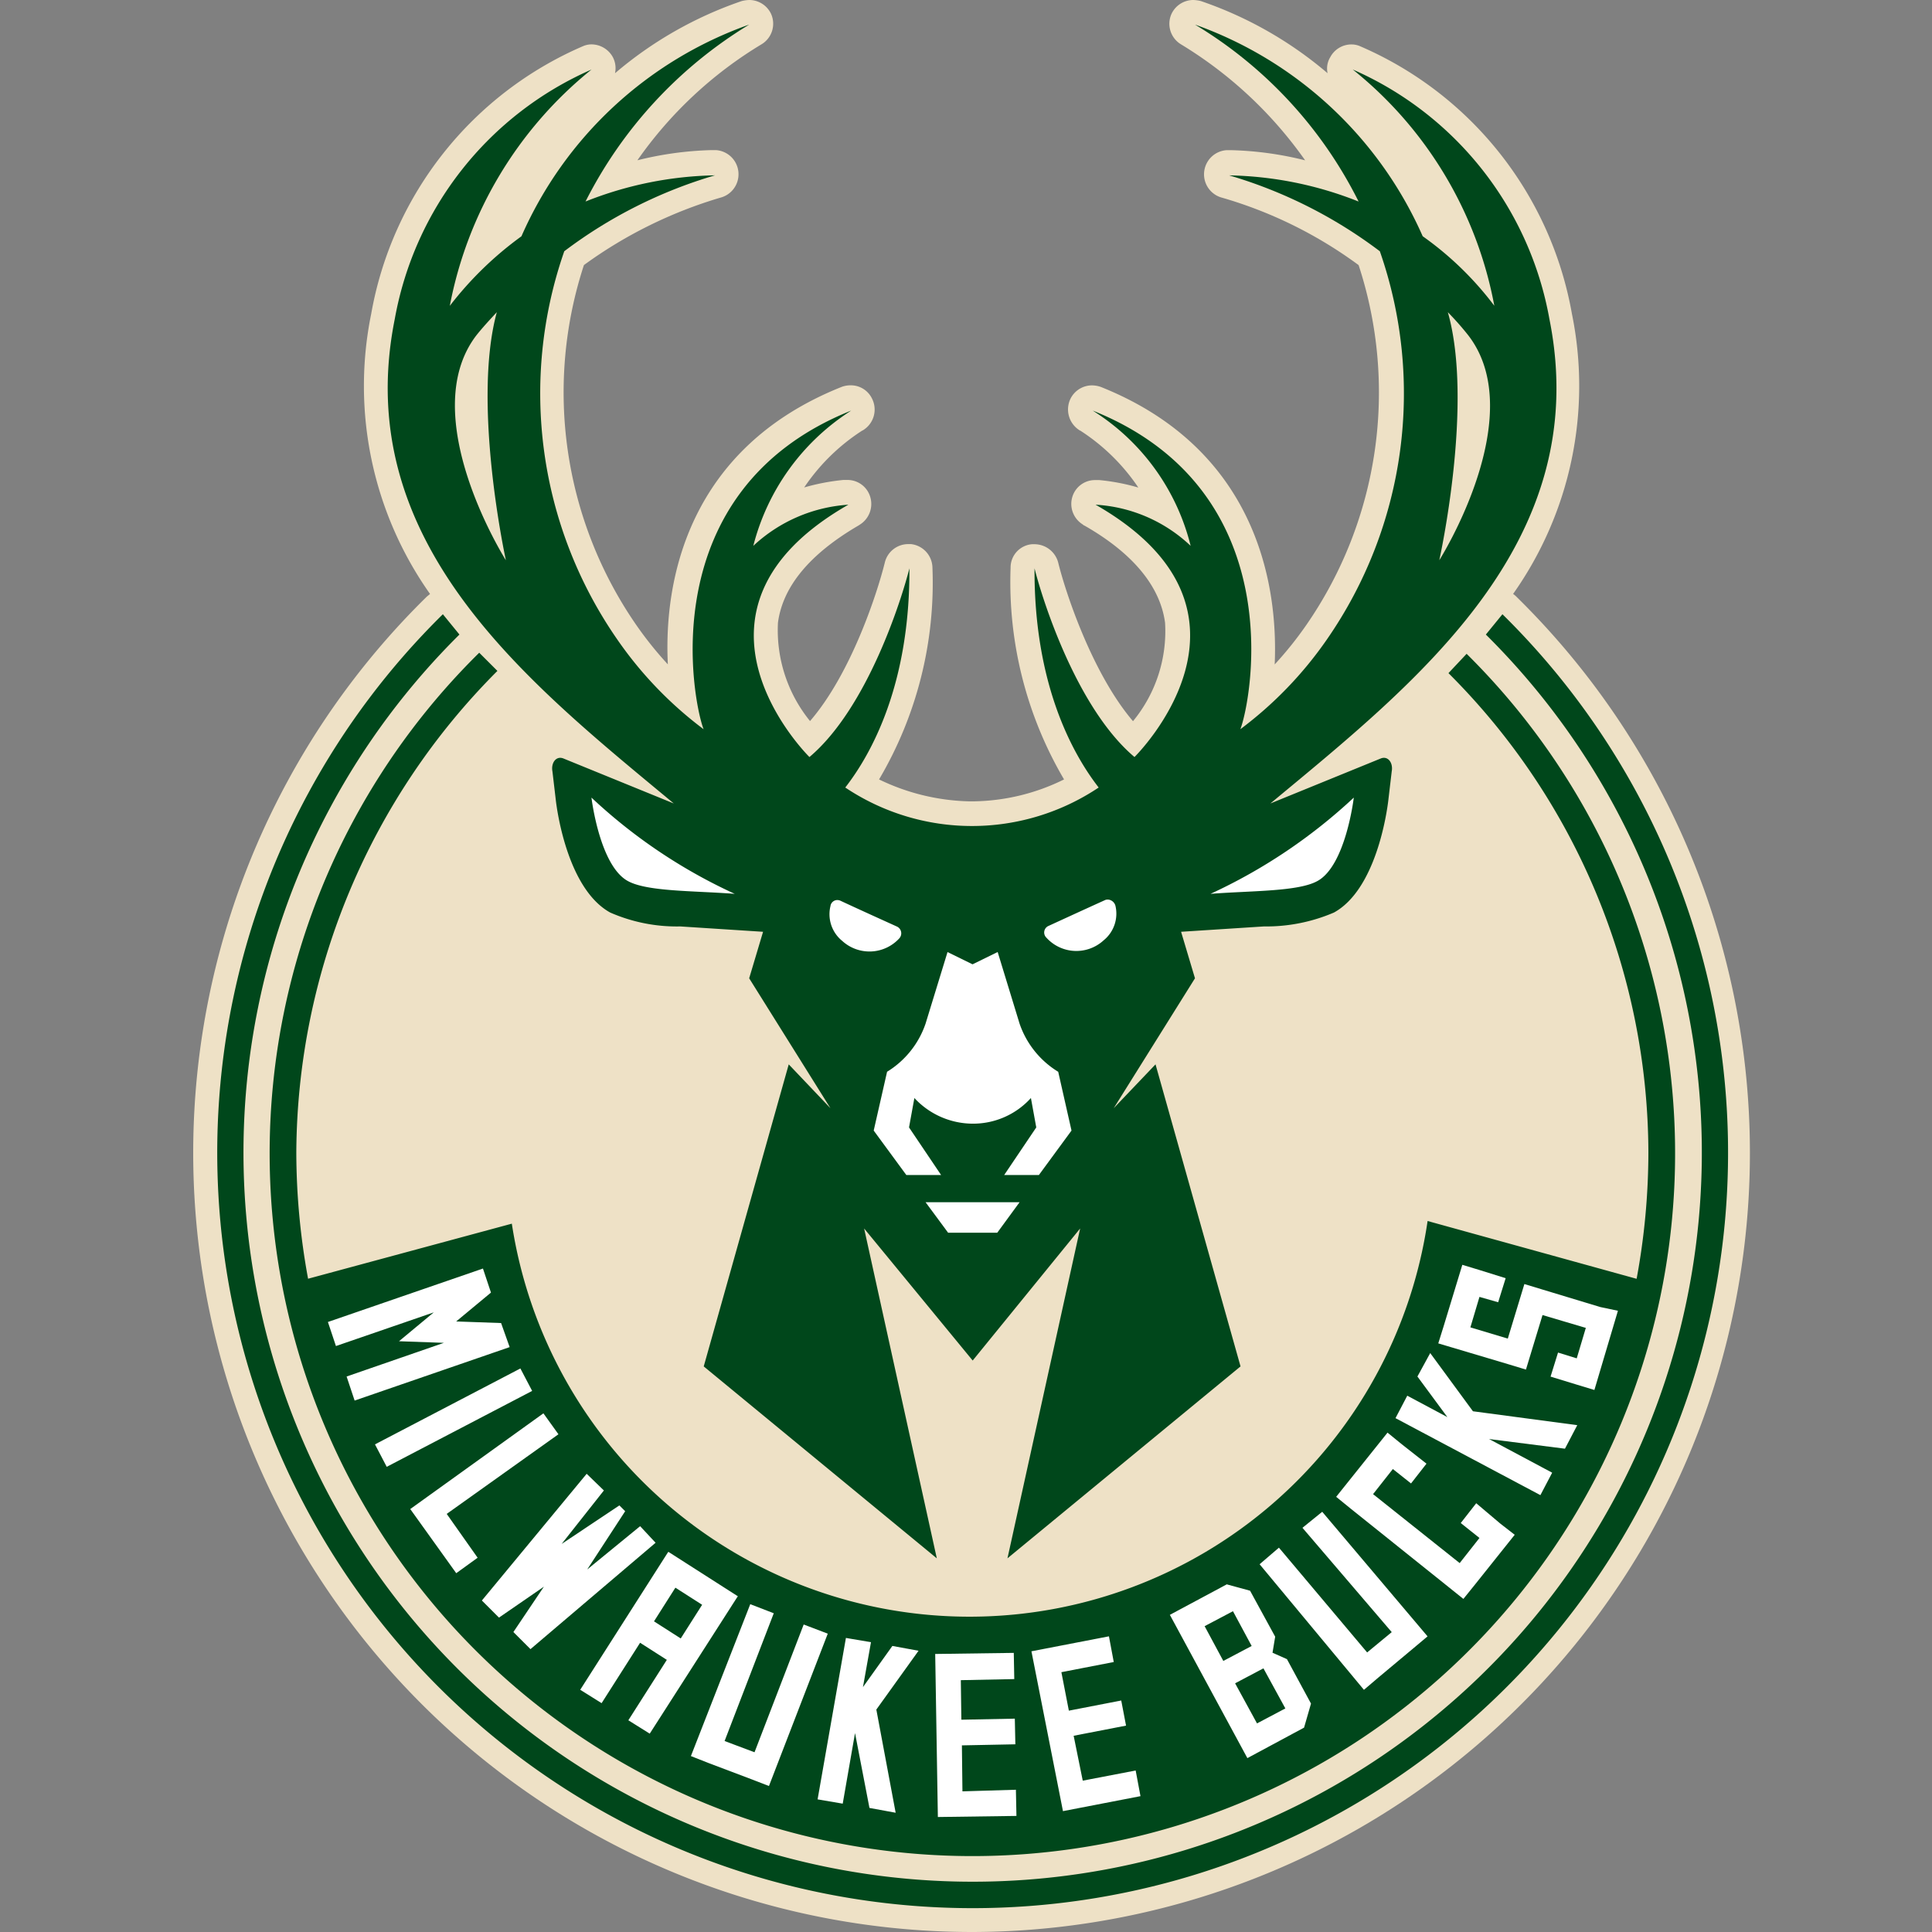 <svg xmlns="http://www.w3.org/2000/svg" width="100" height="100" viewBox="0 0 100 100">
  <rect x="0" y="0" width="100" height="100" fill="#808080" stroke="none"/>
  <g id="Raggruppa_2207" data-name="Raggruppa 2207" transform="translate(179 -2588)">
    <rect id="Rettangolo_771" data-name="Rettangolo 771" width="100" height="100" transform="translate(-179 2588)" fill="#fff" opacity="0"/>
    <g id="Raggruppa_2241" data-name="Raggruppa 2241" transform="translate(-17877.002 153.006)">
      <path id="Tracciato_1795" data-name="Tracciato 1795" d="M40.343,100A40.327,40.327,0,0,1,12.064,30.908c.055-.055.138-.111.194-.166a18.65,18.65,0,0,1-3.044-14.5A18.607,18.607,0,0,1,20.2,2.38a1.11,1.11,0,0,1,.415-.083,1.27,1.27,0,0,1,1.107.664,1.232,1.232,0,0,1,.111.83A20.127,20.127,0,0,1,28.39.055,1.868,1.868,0,0,1,28.777,0a1.25,1.25,0,0,1,1.134.719,1.243,1.243,0,0,1-.5,1.577,21.147,21.147,0,0,0-6.419,6,17.623,17.623,0,0,1,3.818-.526h.249a1.252,1.252,0,0,1,.221,2.463,23.148,23.148,0,0,0-7.056,3.486,21.163,21.163,0,0,0,2.684,18.594,18.791,18.791,0,0,0,1.66,2.075c-.221-4.4,1.079-11.206,8.993-14.361a1.293,1.293,0,0,1,.47-.083,1.214,1.214,0,0,1,1.107.692,1.252,1.252,0,0,1-.47,1.633l-.055.028a10.41,10.41,0,0,0-2.988,2.933,11.3,11.3,0,0,1,2.02-.387h.221a1.222,1.222,0,0,1,1.162.83,1.261,1.261,0,0,1-.5,1.467l-.083.055c-2.518,1.467-3.929,3.154-4.178,5.036a7.46,7.46,0,0,0,1.66,5.091c2.131-2.463,3.486-6.641,3.874-8.218a1.246,1.246,0,0,1,1.217-.941h.138a1.249,1.249,0,0,1,1.107,1.217A20.014,20.014,0,0,1,35.5,40.343a11.259,11.259,0,0,0,4.649,1.134h.277a10.88,10.88,0,0,0,4.649-1.134,20.16,20.16,0,0,1-2.767-10.957,1.209,1.209,0,0,1,1.107-1.217h.138a1.271,1.271,0,0,1,1.217.941c.387,1.577,1.771,5.755,3.874,8.218a7.325,7.325,0,0,0,1.66-5.091c-.249-1.882-1.66-3.6-4.178-5.036-.028,0-.083-.055-.083-.055a1.251,1.251,0,0,1-.526-1.467,1.222,1.222,0,0,1,1.162-.83H46.9a10.875,10.875,0,0,1,2.02.387A10.41,10.41,0,0,0,45.933,22.3l-.055-.028a1.273,1.273,0,0,1-.47-1.633,1.244,1.244,0,0,1,1.107-.692,1.405,1.405,0,0,1,.47.083c7.886,3.154,9.187,9.961,8.993,14.361a18.792,18.792,0,0,0,1.66-2.075,21.163,21.163,0,0,0,2.684-18.594,22.383,22.383,0,0,0-7.056-3.486,1.252,1.252,0,0,1,.221-2.463h.249a17.43,17.43,0,0,1,3.818.526,21.447,21.447,0,0,0-6.419-6,1.243,1.243,0,0,1-.5-1.577A1.25,1.25,0,0,1,51.771,0a1.868,1.868,0,0,1,.387.055,20.127,20.127,0,0,1,6.558,3.735,1.121,1.121,0,0,1,.138-.83A1.238,1.238,0,0,1,59.961,2.3a1.11,1.11,0,0,1,.415.083A18.608,18.608,0,0,1,71.362,16.242a18.649,18.649,0,0,1-3.044,14.5,1.2,1.2,0,0,1,.194.166A40.327,40.327,0,0,1,40.343,100Z" transform="translate(17708.002 2434.994)" fill="#eee1c6"/>
      <path id="Tracciato_1796" data-name="Tracciato 1796" d="M32.032,4.6A20.261,20.261,0,0,0,20.244,15.557a18.022,18.022,0,0,0-3.708,3.6,20.685,20.685,0,0,1,7.333-12.23A17.463,17.463,0,0,0,13.686,19.846C11.362,31.439,20.632,38.69,28.13,44.915l-5.7-2.324c-.387-.166-.665.221-.582.664l.166,1.411c.083.775.664,4.7,2.822,5.893a8.589,8.589,0,0,0,3.625.72l4.289.277-.719,2.407,4.206,6.724-2.158-2.269-4.4,15.634,12.064,9.934L37.981,66.913,43.6,73.748l5.562-6.835L45.4,83.986l12.064-9.934-4.4-15.634L50.9,60.687l4.206-6.724-.719-2.407,4.289-.277a8.873,8.873,0,0,0,3.625-.72c2.158-1.19,2.739-5.119,2.822-5.893l.166-1.411c.083-.443-.194-.83-.581-.664l-5.7,2.324c7.5-6.226,16.768-13.476,14.444-25.07A17.463,17.463,0,0,0,63.271,6.924,20.465,20.465,0,0,1,70.6,19.154a16.747,16.747,0,0,0-3.708-3.6A20.335,20.335,0,0,0,55.108,4.6a22.3,22.3,0,0,1,8.467,9.159,18.98,18.98,0,0,0-6.7-1.355,24.263,24.263,0,0,1,7.8,3.929,22.341,22.341,0,0,1-2.739,20.089,20,20,0,0,1-4.482,4.649c.553-1.411,2.712-12.341-7.637-16.491l.083.055a11.525,11.525,0,0,1,4.981,6.945,7.8,7.8,0,0,0-4.925-2.13c.028,0,.027.028.055.028,9.6,5.534,1.964,13.033,1.964,13.033-3.016-2.546-4.787-8.218-5.174-9.767-.028,6,1.965,9.6,3.32,11.345a11.79,11.79,0,0,1-13.116,0c1.356-1.743,3.348-5.34,3.32-11.345-.387,1.55-2.158,7.222-5.174,9.767,0,0-7.637-7.5,1.964-13.033.028,0,.027-.028.055-.028a7.962,7.962,0,0,0-4.925,2.13,11.749,11.749,0,0,1,4.981-6.945l.083-.055c-10.349,4.151-8.19,15.08-7.637,16.491A20,20,0,0,1,25.2,36.42a22.341,22.341,0,0,1-2.739-20.089,24.261,24.261,0,0,1,7.8-3.929,18.98,18.98,0,0,0-6.7,1.355A22.673,22.673,0,0,1,32.032,4.6ZM16.177,35.12a39.1,39.1,0,1,0,54.843,0l-.858,1.051a37.742,37.742,0,1,1-53.127,0l-.858-1.051Zm1.882,1.992a36.373,36.373,0,1,0,51.107.056l-.94,1a35.15,35.15,0,0,1,10.348,24.82,36.046,36.046,0,0,1-.609,6.53L67.146,66.526a23.965,23.965,0,0,1-47.4.138L9.2,69.514a36.28,36.28,0,0,1-.609-6.53A35.512,35.512,0,0,1,19,38.053l-.941-.941Z" transform="translate(17704.748 2431.667)" fill="#00471b"/>
      <path id="Tracciato_1797" data-name="Tracciato 1797" d="M51.133,58.4c-.36.387-.72.774-1.052,1.19-3.21,4.178,1.522,11.65,1.522,11.65s-1.771-8.08-.47-12.839Zm49.225,0c1.356,4.759-.443,12.839-.443,12.839s4.732-7.472,1.494-11.65a14.644,14.644,0,0,0-1.052-1.189Z" transform="translate(17672.584 2392.753)" fill="#eee1c6"/>
      <path id="Tracciato_1798" data-name="Tracciato 1798" d="M38.841,149.2s.415,3.515,1.882,4.317c1,.553,3.4.5,5.534.664a27.654,27.654,0,0,1-7.416-4.981Zm39.458,0a28.1,28.1,0,0,1-7.415,4.981c2.1-.166,4.538-.11,5.534-.664,1.467-.8,1.881-4.317,1.881-4.317Zm-12.722,5.278a.336.336,0,0,0-.172.035c-1.162.526-2.3,1.051-2.905,1.328a.37.37,0,0,0-.111.609,2.088,2.088,0,0,0,2.961.138,1.777,1.777,0,0,0,.609-1.8.434.434,0,0,0-.382-.311Zm-14.012.024a.36.36,0,0,0-.354.315,1.777,1.777,0,0,0,.609,1.8,2.091,2.091,0,0,0,2.96-.138.386.386,0,0,0-.138-.609c-.609-.277-1.771-.8-2.905-1.328a.363.363,0,0,0-.171-.038Zm5.705,2.695L56.134,160.9a4.7,4.7,0,0,1-1.992,2.49l-.692,3.044,1.688,2.3h1.8l-1.66-2.463.277-1.522a4.136,4.136,0,0,0,3.016,1.328,4.032,4.032,0,0,0,3.016-1.328l.277,1.522-1.66,2.463H62l1.688-2.3L63,163.392A4.7,4.7,0,0,1,61,160.9l-1.134-3.708-1.3.637-1.3-.637Zm-1.134,12.947L57.3,171.72h2.546L61,170.143h-4.87Zm27.781,3.237-.968,3.182-.277.886,3.625,1.079.913.277.858-2.822,2.241.664-.47,1.577-.968-.3-.387,1.245,1.356.415.913.277,1.218-4.1-.913-.193-3.016-.913-.913-.277-.858,2.823-1.937-.581.47-1.577.968.277.388-1.245-1.328-.415-.913-.277Zm-50.692.194L25.2,176.342l.415,1.245,5.064-1.743-1.8,1.494,2.324.083-5.036,1.743.415,1.245,8.024-2.767-.443-1.245-2.324-.083,1.8-1.494-.415-1.245Zm49.032,4.372-.664,1.217,1.549,2.1-2.075-1.107-.609,1.162,7.5,3.985.609-1.162L85.3,182.4l3.929.5.637-1.218-5.4-.719-2.214-3.016Zm-47.095.8-7.526,3.929.608,1.162,7.527-3.929Zm1.19,2.324-6.89,4.953,2.38,3.32,1.107-.8-1.6-2.269,5.783-4.122-.775-1.079Zm43.691,1-2.656,3.32.747.608,5.838,4.676.581-.719,2.075-2.6-.747-.581-1.245-1.052-.8,1.024.968.774-1.024,1.3-4.483-3.569,1.024-1.3.941.747.8-1.024-1.273-1-.747-.609ZM38.592,184.2l-5.423,6.558.885.885,2.324-1.6L34.8,192.39l.885.885,6.475-5.506-.8-.858-2.739,2.241,1.965-3.016-.3-.3-2.988,1.993,2.186-2.767-.886-.858Zm38.074,1.965-1.024.83,4.621,5.4-1.273,1.051-4.566-5.423-1,.858,5.4,6.5.747-.636,1.854-1.55.692-.581-5.451-6.447ZM42.825,188.24l-.028.028-4.538,7.111,1.107.692,1.992-3.126,1.384.885-1.992,3.127,1.107.692,3.846-6,.443-.692.249-.387.028-.028Zm28.888,1.688L68.779,191.5l4.012,7.416,2.934-1.578.359-1.245-1.245-2.3-.747-.332.138-.83-1.3-2.38-1.217-.332Zm-28.528.166,1.384.885-1.107,1.743-1.384-.885Zm3.874.858-3.071,7.858.913.36,2.269.858.858.332,3.044-7.886L49.826,192l-2.545,6.613-1.549-.582,2.545-6.613-1.218-.471Zm24.986.36.968,1.8-1.467.774-.968-1.8Zm-6.419,1.3-4.012.775,1.632,8.273,4.012-.775-.249-1.328-2.739.526-.471-2.324,2.712-.525-.249-1.3-2.711.526-.387-1.992,2.711-.526-.249-1.328Zm-13.614.083-1.466,8.356,1.3.222.637-3.653.747,3.874,1.356.249-1-5.34,2.185-3.044-1.355-.249-1.522,2.13.415-2.324-1.3-.221Zm8.688.774-4.067.056.138,8.439,4.067-.056-.028-1.355-2.767.083-.028-2.38,2.767-.055-.028-1.328-2.767.055-.028-2.047,2.767-.056Zm12.922.8,1.135,2.075-1.467.775-1.134-2.075Z" transform="translate(17689.775 2327.078)" fill="#fff"/>
    </g>
  </g>
</svg>
